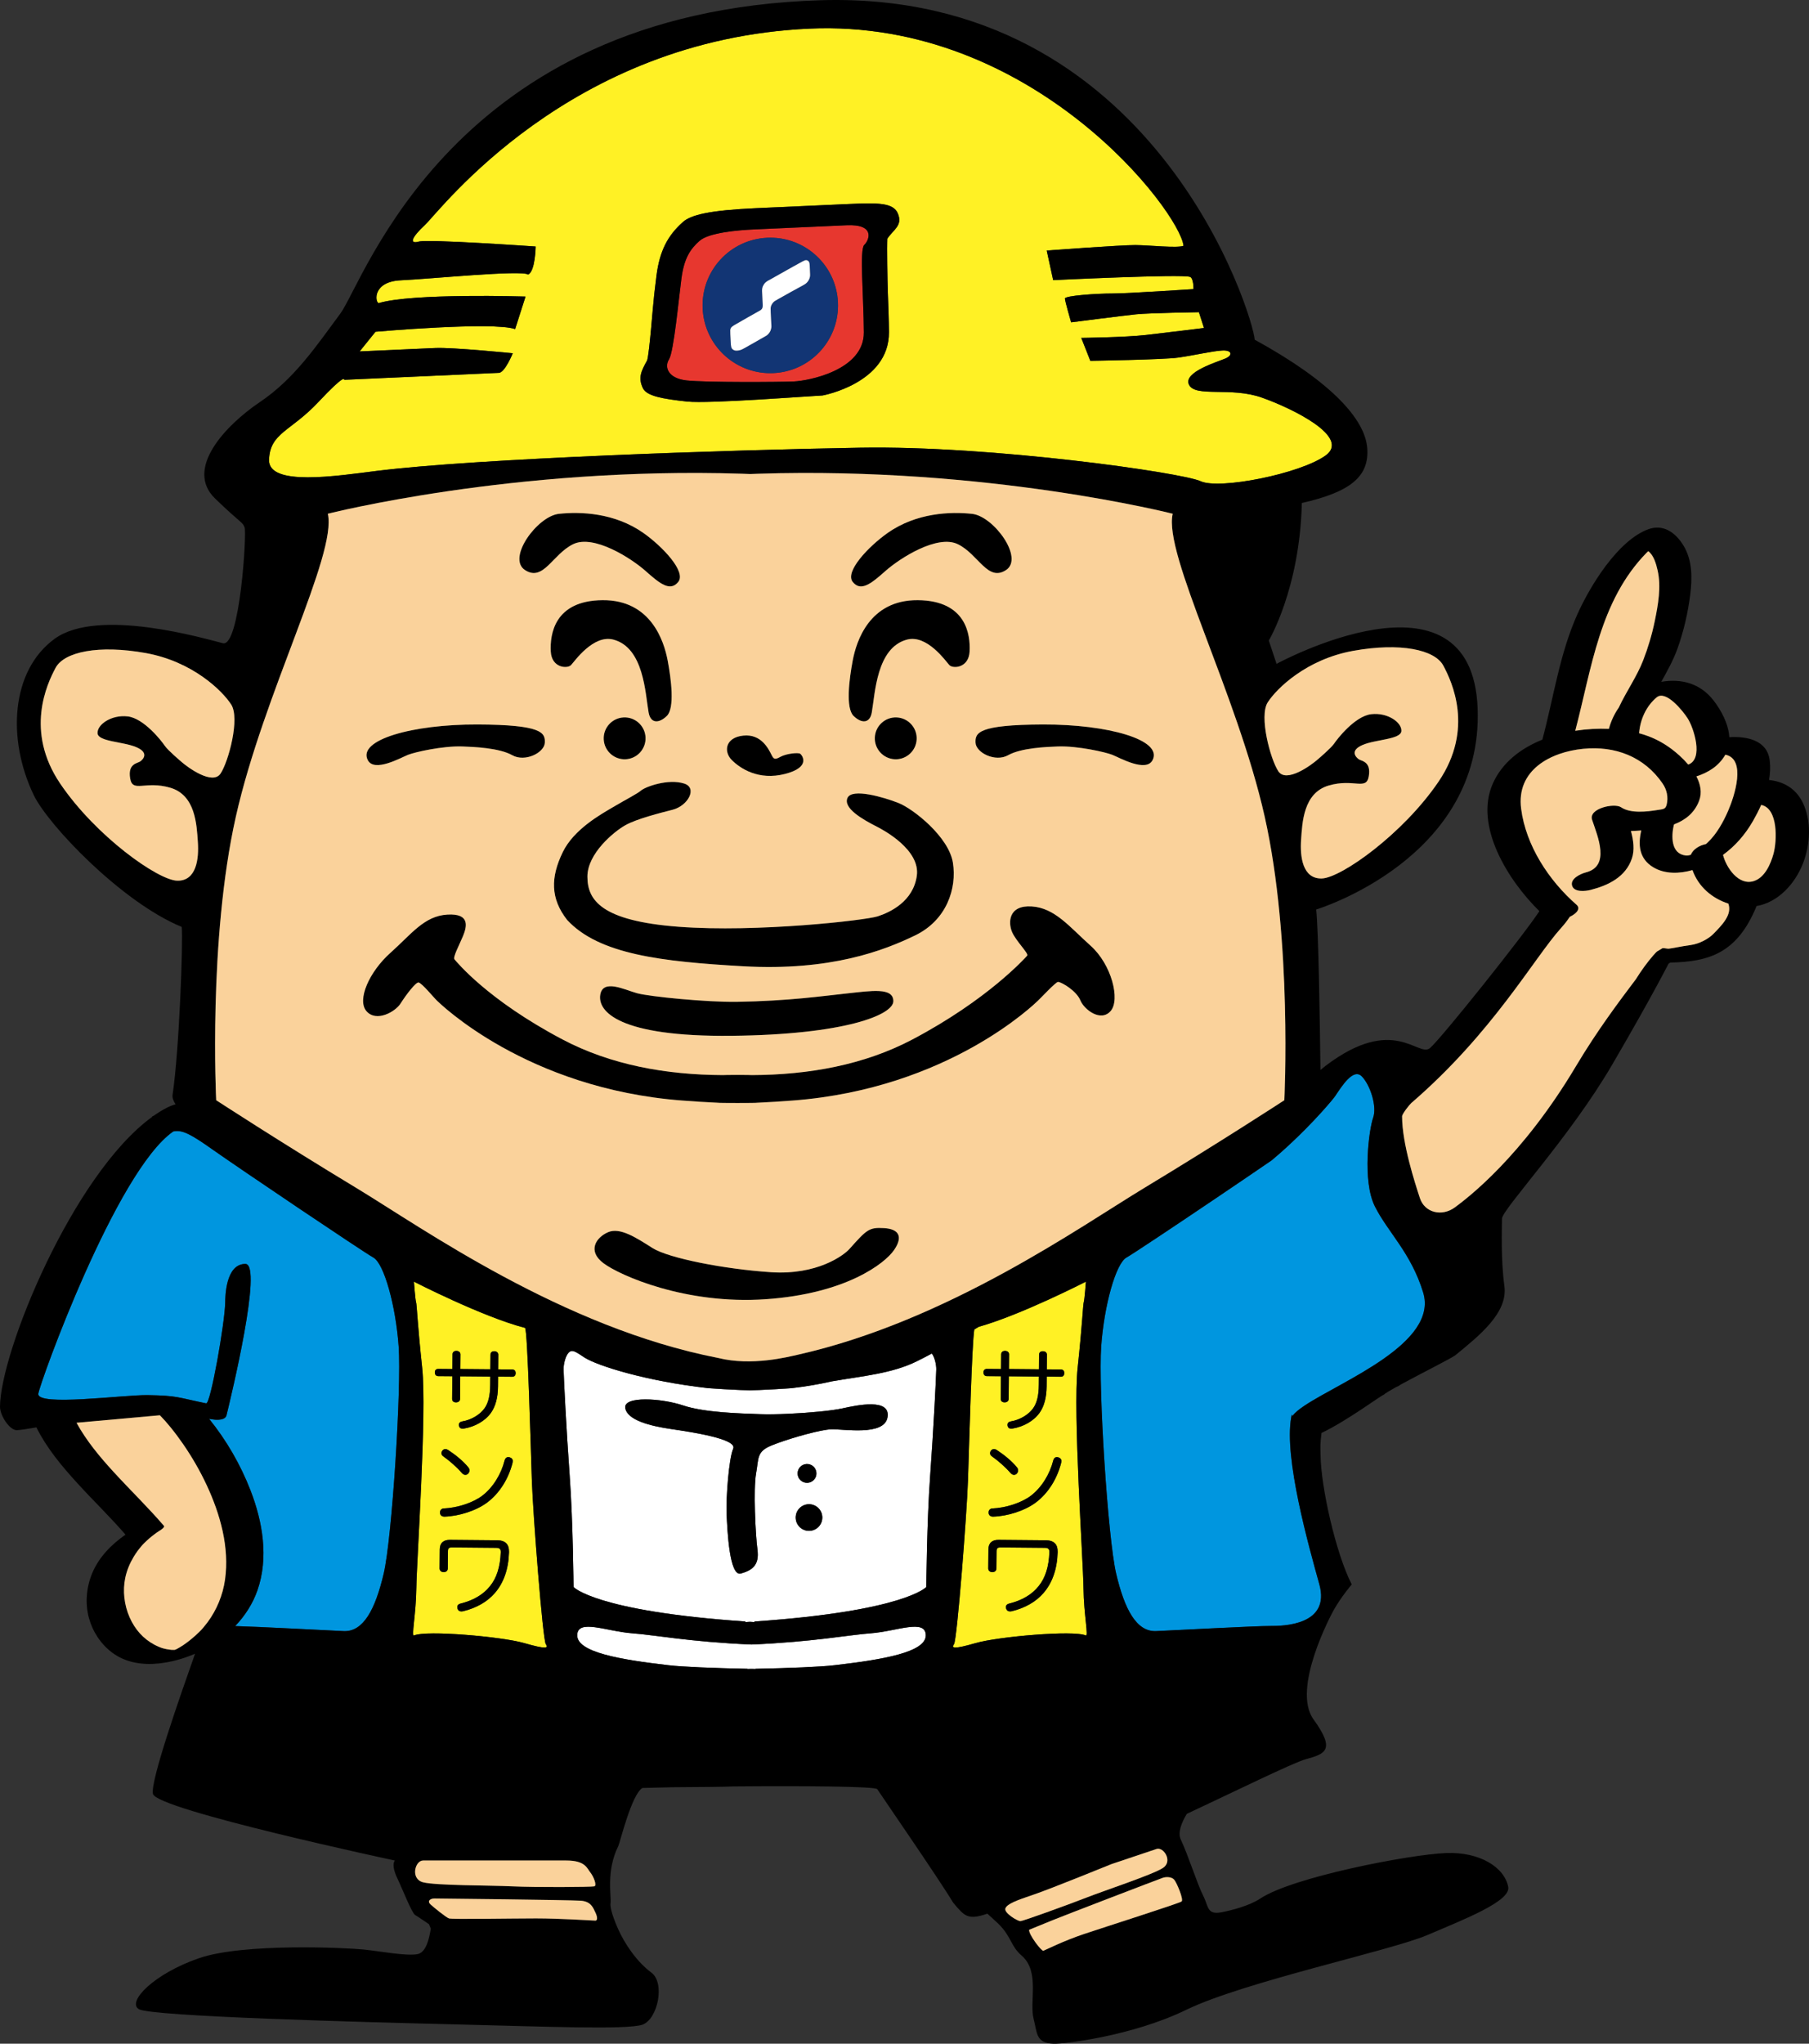 <?xml version="1.0" encoding="utf-8"?>
<!-- Generator: Adobe Illustrator 25.0.1, SVG Export Plug-In . SVG Version: 6.00 Build 0)  -->
<svg version="1.1" id="レイヤー_1" xmlns="http://www.w3.org/2000/svg" xmlns:xlink="http://www.w3.org/1999/xlink" x="0px"
	 y="0px" viewBox="0 0 106.247 120" style="enable-background:new 0 0 106.247 120;" xml:space="preserve">
<rect x="0" y="0" width="106.247" height="120" fill="#333333" stroke="none"/>
<g>
	<g>
		<path style="fill:#FFF125;" d="M63.293,80.307c0.281-2.623,0.312-3.716,0.359-3.851c0.047-0.135,0.125-1.202,0.125-1.202
			s-3.779,1.942-6.289,2.65c-0.088,0.052-0.177,0.105-0.264,0.156c-0.145,0.823-0.307,6.931-0.372,8.848
			c-0.068,2.027-0.643,9.377-0.818,9.624c-0.175,0.247-0.039,0.321,1.276-0.058c1.314-0.379,5.745-0.764,6.451-0.45
			c0.192,0.124-0.107-1.194-0.125-2.791C63.617,91.638,63.012,82.93,63.293,80.307z M62.118,91.153
			c-0.031,0.992-0.318,1.788-0.825,2.377c-0.452,0.525-1.087,0.886-1.876,1.078c-0.032,0.005-0.065,0.01-0.097,0.01
			c-0.119-0.001-0.199-0.066-0.231-0.175c-0.005-0.027-0.01-0.054-0.01-0.081c0.001-0.103,0.066-0.177,0.185-0.203
			c0.762-0.187,1.354-0.538,1.741-1.031c0.393-0.482,0.598-1.144,0.627-1.985c0-0.005,0-0.011,0-0.016
			c0.002-0.178-0.073-0.243-0.278-0.245l-2.557-0.023c-0.205-0.002-0.265,0.041-0.266,0.224l-0.009,1.014
			c-0.001,0.129-0.105,0.215-0.239,0.214c-0.14-0.001-0.242-0.089-0.241-0.218l0.01-1.117c0.003-0.383,0.221-0.564,0.598-0.561
			l2.767,0.025c0.485,0.004,0.705,0.233,0.701,0.664C62.118,91.12,62.118,91.137,62.118,91.153z M62.326,85.889
			c-0.229,0.915-0.75,1.784-1.504,2.344c-0.657,0.485-1.658,0.795-2.494,0.819c-0.005,0-0.005,0-0.011,0
			c-0.14-0.001-0.242-0.083-0.252-0.218c0-0.011,0-0.016,0-0.027c0.001-0.129,0.083-0.231,0.218-0.235
			c0.799-0.031,1.718-0.336,2.262-0.746c0.636-0.485,1.112-1.269,1.313-2.065c0.039-0.145,0.12-0.204,0.218-0.203
			c0.027,0,0.054,0.006,0.081,0.012c0.113,0.033,0.183,0.109,0.182,0.223C62.337,85.824,62.332,85.856,62.326,85.889z M58.15,85.323
			c0-0.054,0.023-0.113,0.061-0.156c0.049-0.059,0.108-0.08,0.173-0.079c0.059,0.001,0.113,0.023,0.162,0.055
			c0.391,0.252,0.879,0.639,1.188,1.025c0.043,0.054,0.064,0.114,0.063,0.173c-0.001,0.065-0.028,0.129-0.077,0.183
			c-0.043,0.048-0.103,0.075-0.168,0.074c-0.065-0.001-0.135-0.034-0.199-0.104c-0.294-0.343-0.733-0.729-1.118-0.997
			C58.176,85.452,58.15,85.387,58.15,85.323z M62.306,80.838l-0.831-0.007l-0.005,0.577c-0.006,0.653-0.145,1.164-0.408,1.539
			c-0.339,0.482-0.941,0.828-1.605,0.935c-0.027,0.005-0.049,0.005-0.07,0.005c-0.119-0.001-0.188-0.061-0.209-0.169
			c-0.005-0.022-0.005-0.038-0.005-0.059c0.001-0.108,0.072-0.177,0.196-0.198c0.529-0.087,1.05-0.401,1.312-0.776
			c0.219-0.311,0.325-0.736,0.331-1.373l0.004-0.485l-1.764-0.016l-0.012,1.327c-0.001,0.135-0.104,0.204-0.239,0.203
			c-0.14-0.001-0.226-0.072-0.225-0.207l0.012-1.327l-0.831-0.007c-0.14-0.001-0.198-0.099-0.197-0.217
			c0.001-0.119,0.061-0.204,0.207-0.203l0.825,0.007l0.008-0.863c0.001-0.13,0.088-0.204,0.228-0.203
			c0.135,0.001,0.237,0.077,0.235,0.207l-0.008,0.858l1.764,0.016l0.007-0.858c0.001-0.13,0.083-0.204,0.223-0.203
			c0.135,0.001,0.237,0.078,0.236,0.207l-0.008,0.858l0.825,0.007c0.146,0.001,0.204,0.094,0.203,0.212
			C62.507,80.743,62.446,80.839,62.306,80.838z"/>
		<path style="fill:#FFF125;" d="M31.236,86.908c-0.069-2.027-0.246-8.746-0.397-8.939c-2.501-0.645-6.528-2.715-6.528-2.715
			s0.078,1.067,0.125,1.202c0.047,0.135,0.078,1.229,0.359,3.851c0.281,2.622-0.323,11.33-0.342,12.927
			c-0.019,1.597-0.317,2.915-0.125,2.791c0.706-0.315,5.137,0.071,6.451,0.45c1.315,0.379,1.451,0.305,1.276,0.058
			C31.88,96.285,31.305,88.936,31.236,86.908z M29.895,91.153c-0.03,0.993-0.318,1.788-0.825,2.377
			c-0.452,0.525-1.087,0.886-1.876,1.078c-0.033,0.005-0.065,0.01-0.097,0.01c-0.119-0.001-0.199-0.066-0.23-0.175
			c-0.005-0.027-0.01-0.054-0.01-0.081c0.001-0.103,0.066-0.177,0.185-0.203c0.762-0.187,1.354-0.538,1.741-1.031
			c0.393-0.482,0.598-1.144,0.627-1.985c0-0.005,0-0.011,0-0.016c0.002-0.178-0.073-0.243-0.279-0.245l-2.557-0.023
			c-0.205-0.002-0.265,0.041-0.266,0.224l-0.009,1.014c-0.001,0.129-0.104,0.215-0.239,0.214c-0.14-0.001-0.242-0.089-0.241-0.218
			l0.01-1.117c0.003-0.383,0.221-0.564,0.598-0.561l2.767,0.025c0.486,0.004,0.705,0.233,0.701,0.664
			C29.895,91.12,29.895,91.137,29.895,91.153z M30.104,85.888c-0.229,0.915-0.75,1.785-1.504,2.344
			c-0.657,0.485-1.658,0.795-2.494,0.819c-0.005,0-0.005,0-0.011,0c-0.14-0.001-0.242-0.083-0.252-0.218c0-0.011,0-0.016,0-0.027
			c0.001-0.129,0.083-0.231,0.218-0.235c0.799-0.031,1.719-0.336,2.262-0.746c0.635-0.485,1.112-1.269,1.313-2.065
			c0.039-0.145,0.12-0.204,0.218-0.203c0.027,0,0.054,0.006,0.081,0.012c0.113,0.033,0.183,0.109,0.181,0.223
			C30.115,85.824,30.109,85.856,30.104,85.888z M25.928,85.323c0-0.054,0.022-0.113,0.061-0.156c0.049-0.059,0.109-0.08,0.173-0.079
			c0.059,0.001,0.113,0.023,0.161,0.055c0.392,0.252,0.879,0.639,1.188,1.025c0.043,0.054,0.064,0.114,0.063,0.173
			c-0.001,0.065-0.028,0.129-0.077,0.183c-0.043,0.048-0.103,0.075-0.168,0.074c-0.065-0.001-0.135-0.034-0.199-0.104
			c-0.294-0.343-0.732-0.729-1.119-0.997C25.953,85.452,25.927,85.387,25.928,85.323z M30.084,80.838l-0.831-0.007l-0.005,0.577
			c-0.006,0.653-0.145,1.164-0.407,1.539c-0.339,0.482-0.941,0.828-1.605,0.935c-0.027,0.005-0.049,0.005-0.07,0.005
			c-0.119-0.001-0.188-0.061-0.209-0.169c-0.005-0.022-0.005-0.038-0.005-0.059c0.001-0.108,0.071-0.177,0.196-0.198
			c0.53-0.087,1.05-0.401,1.313-0.776c0.219-0.311,0.325-0.736,0.33-1.373l0.004-0.485l-1.764-0.016l-0.012,1.327
			c-0.001,0.135-0.104,0.204-0.239,0.203c-0.14-0.001-0.226-0.072-0.225-0.207l0.012-1.327L25.736,80.8
			c-0.14-0.001-0.199-0.099-0.198-0.218c0.001-0.119,0.061-0.204,0.207-0.203l0.825,0.007l0.008-0.863
			c0.001-0.13,0.088-0.204,0.228-0.203c0.135,0.001,0.237,0.077,0.235,0.207l-0.007,0.858l1.764,0.016l0.008-0.858
			c0.001-0.13,0.083-0.204,0.223-0.203c0.135,0.001,0.236,0.078,0.235,0.207l-0.008,0.858l0.825,0.007
			c0.146,0.001,0.204,0.094,0.203,0.212C30.284,80.743,30.224,80.839,30.084,80.838z"/>
		<path style="fill:#FFF125;" d="M74.107,23.344c-1.827-0.645-3.895,0.004-4.271-0.75c-0.376-0.754,1.736-1.362,2.156-1.552
			c0.42-0.19,0.364-0.487-0.192-0.462c-0.556,0.025-1.699,0.291-2.592,0.416c-0.893,0.126-5.171,0.19-5.171,0.19l-0.531-1.346
			c0,0,2.567-0.03,3.802-0.171c1.235-0.141,3.406-0.41,3.406-0.41l-0.299-0.928c0,0-2.909,0.045-3.675,0.123
			c-0.767,0.077-3.831,0.472-3.831,0.472s-0.355-1.225-0.363-1.396c-0.008-0.171,1.913-0.3,2.769-0.296
			c0.856,0.004,4.782-0.258,4.782-0.258s0.011-0.64-0.203-0.718c-0.484-0.177-8.039,0.19-8.039,0.19l-0.378-1.738
			c0,0,4.394-0.326,5.208-0.32c0.814,0.006,2.449,0.19,2.827,0.044C69.293,12.432,60.693,1.09,47.536,1.682
			C33.397,2.318,25.845,12.374,24.983,13.183c-0.863,0.809-0.932,1.155-0.383,1.002c0.549-0.153,6.861,0.29,6.861,0.29
			s-0.02,1.456-0.442,1.647c-0.358-0.284-5.806,0.261-7.472,0.336c-1.666,0.075-1.527,1.267-1.31,1.343
			c1.942-0.601,8.629-0.388,8.629-0.388l-0.611,1.911c-1.273-0.456-8.2,0.155-8.2,0.155l-0.932,1.155c0,0,3.417-0.154,4.442-0.2
			c1.026-0.046,4.551,0.309,4.551,0.309s-0.462,1.134-0.811,1.149c-0.349,0.016-9.091,0.409-9.091,0.409s0.122-0.44-1.512,1.302
			c-1.634,1.743-2.843,1.804-2.9,3.391c-0.057,1.586,3.986,0.949,6.322,0.657c5.873-0.735,20.704-1.231,28.403-1.363
			c7.699-0.132,18.899,1.461,19.992,1.969c1.093,0.507,5.845-0.434,7.337-1.512C79.348,25.667,75.934,23.99,74.107,23.344z
			 M52.148,17.231c0.027,0.713,0.058,1.521,0.063,2.276c0.019,2.998-3.896,3.714-3.896,3.714c-0.792,0.036-6.69,0.494-7.955,0.358
			c-1.453-0.157-2.379-0.325-2.599-0.782c-0.303-0.629-0.091-1.023,0.248-1.638c0.142-0.494,0.316-3.013,0.417-3.889
			c0.05-0.433,0.095-0.82,0.132-1.104c0.187-1.413,0.637-2.32,1.553-3.131c0.473-0.418,1.55-0.687,4.303-0.811l5.425-0.244
			c1.725-0.078,2.624-0.083,2.893,0.555c0.302,0.715-0.267,0.947-0.618,1.483C52.09,14.471,52.119,16.486,52.148,17.231z"/>
	</g>
	<path style="fill:#E7372F;" d="M40.333,22.338c1.118,0.121,5.44,0.098,6.295,0.059c0.854-0.038,4.122-0.656,4.108-2.881
		c-0.015-2.225-0.262-4.868,0.026-5.138c0.287-0.27,0.672-1.229-1.036-1.152C48.016,13.303,44.3,13.47,44.3,13.47
		c-0.94,0.042-2.663,0.185-3.21,0.669c-0.547,0.484-0.909,1.014-1.069,2.22c-0.16,1.206-0.449,4.301-0.728,4.741
		C39.013,21.541,39.215,22.217,40.333,22.338z M45.063,13.961c0.069-0.003,0.137-0.004,0.205-0.004
		c1.968,0.011,3.624,1.465,3.908,3.393c0.02,0.133,0.033,0.268,0.039,0.405c0.003,0.069,0.004,0.137,0.004,0.205
		c-0.012,2.104-1.672,3.851-3.798,3.947c-0.274,0.012-0.543-0.003-0.804-0.045c-1.827-0.289-3.26-1.829-3.347-3.749
		C41.17,15.918,42.868,14.06,45.063,13.961z"/>
	<path style="fill:#123574;" d="M44.616,21.862c0.261,0.041,0.53,0.057,0.804,0.045c2.126-0.096,3.786-1.843,3.798-3.947
		c0-0.068-0.001-0.136-0.004-0.205c-0.006-0.137-0.019-0.272-0.039-0.405c-0.284-1.928-1.94-3.382-3.908-3.393
		c-0.068,0-0.136,0.001-0.205,0.004c-2.194,0.099-3.893,1.958-3.794,4.151C41.355,20.032,42.789,21.573,44.616,21.862z
		 M43.004,19.176c0.068-0.054,0.144-0.095,0.218-0.138c0.465-0.273,0.939-0.531,1.406-0.799c0.043-0.025,0.084-0.054,0.116-0.094
		c0.021-0.028,0.035-0.059,0.042-0.092c0.01-0.047,0.014-0.095,0.012-0.143c-0.006-0.129-0.012-0.258-0.018-0.387
		c-0.004-0.081-0.007-0.162-0.011-0.243c-0.003-0.06-0.007-0.12-0.009-0.18c-0.003-0.096,0.006-0.19,0.043-0.282
		c0.028-0.071,0.07-0.132,0.117-0.191c0.026-0.034,0.065-0.058,0.1-0.086c0.073-0.06,0.161-0.096,0.243-0.142
		c0.106-0.061,0.214-0.122,0.321-0.182c0.324-0.182,0.647-0.365,0.972-0.546c0.164-0.091,0.33-0.181,0.493-0.272
		c0.064-0.036,0.126-0.073,0.196-0.097c0.006-0.002,0.011-0.007,0.017-0.011c0.003-0.002,0.006-0.006,0.009-0.007
		c0.053-0.008,0.108-0.016,0.156,0.01c0.043,0.024,0.081,0.057,0.1,0.107c0.025,0.068,0.027,0.139,0.032,0.21
		c0.003,0.047,0.004,0.094,0.006,0.141c0.005,0.12,0.01,0.24,0.016,0.36c0.005,0.111-0.02,0.214-0.069,0.313
		c-0.03,0.062-0.069,0.116-0.117,0.166c-0.07,0.073-0.155,0.122-0.242,0.17c-0.486,0.264-0.973,0.53-1.454,0.805
		c-0.059,0.034-0.118,0.067-0.176,0.103c-0.079,0.048-0.138,0.117-0.184,0.194c-0.048,0.08-0.077,0.167-0.076,0.262
		c0,0.08,0.002,0.16,0.006,0.24c0.006,0.142,0.014,0.284,0.021,0.426c0.006,0.113,0.011,0.226,0.018,0.339
		c0.005,0.089-0.012,0.175-0.042,0.259c-0.044,0.122-0.121,0.22-0.222,0.3c-0.014,0.01-0.028,0.019-0.043,0.028
		c-0.115,0.066-0.229,0.131-0.344,0.197c-0.083,0.048-0.166,0.096-0.25,0.143c-0.13,0.074-0.26,0.147-0.389,0.22
		c-0.083,0.047-0.165,0.095-0.248,0.141c-0.059,0.033-0.117,0.066-0.178,0.095c-0.111,0.053-0.229,0.078-0.352,0.076
		c-0.071-0.001-0.137-0.022-0.193-0.065c-0.052-0.04-0.087-0.094-0.098-0.16c-0.008-0.051-0.02-0.102-0.023-0.154
		c-0.011-0.195-0.019-0.39-0.027-0.585c-0.003-0.075-0.005-0.15-0.004-0.225C42.893,19.307,42.933,19.233,43.004,19.176z"/>
	<g>
		<path style="fill:#FFFFFF;" d="M54.73,79.474c-0.327,0.175-0.627,0.331-0.891,0.46c-1.466,0.718-3.154,0.857-4.979,1.173
			c-0.742,0.168-1.54,0.308-2.381,0.402c-0.592,0.043-1.215,0.078-1.876,0.107c-0.187,0.008-0.373,0.013-0.558,0.015
			c-0.185-0.002-0.371-0.007-0.558-0.015c-0.661-0.029-1.284-0.065-1.876-0.107c-3.662-0.409-6.541-1.322-7.281-1.799
			c-0.412-0.266-0.668-0.473-0.863-0.345c-0.247,0.162-0.375,0.736-0.367,1.049c0.015,0.56,0.161,3.522,0.359,6.239
			c0.197,2.717,0.226,6.53,0.226,6.53s1.27,1.422,10.093,2.025c0.001,0.012,0.001,0.023,0.002,0.035
			c0.09-0.006,0.177-0.011,0.265-0.017c0.088,0.006,0.176,0.012,0.265,0.017c0.001-0.012,0.001-0.023,0.002-0.035
			c8.823-0.603,10.093-2.025,10.093-2.025s0.028-3.814,0.226-6.53c0.197-2.717,0.344-5.679,0.359-6.239
			C54.996,80.152,54.905,79.706,54.73,79.474z M47.55,89.886c-0.431,0.019-0.797-0.315-0.817-0.746
			c-0.02-0.432,0.315-0.797,0.746-0.817c0.431-0.02,0.797,0.315,0.817,0.746C48.315,89.501,47.981,89.867,47.55,89.886z
			 M46.845,86.539c-0.014-0.305,0.222-0.564,0.528-0.578c0.305-0.014,0.564,0.223,0.578,0.528c0.014,0.305-0.222,0.564-0.528,0.577
			C47.117,87.08,46.859,86.844,46.845,86.539z M52.127,83.217c-0.189,1.127-2.606,0.676-3.324,0.709
			c-0.629,0.028-2.191,0.467-3.148,0.816c-0.135,0.049-0.258,0.097-0.364,0.141c-0.863,0.358-0.725,0.752-0.885,1.638
			c-0.16,0.886-0.04,3.557,0.081,4.47c0.121,0.913-0.305,1.212-0.975,1.402c-0.671,0.19-0.792-2.521-0.836-3.478
			c-0.043-0.957,0.132-3.282,0.386-3.852c0.254-0.571-2.401-0.97-3.647-1.154c-1.247-0.183-2.58-0.523-2.692-1.237
			c-0.112-0.714,2.131-0.575,3.388-0.152c1.257,0.423,3.338,0.473,4.537,0.515c0.461,0.016,1.046,0.007,1.656-0.021
			c1.228-0.055,2.555-0.182,3.163-0.316C50.377,82.497,52.316,82.09,52.127,83.217z"/>
		<path style="fill:#FFFFFF;" d="M51.112,95.905c-1.229,0.087-3.392,0.507-6.975,0.656c-3.583-0.149-5.746-0.569-6.975-0.656
			c-1.533-0.109-3.256-0.882-3.261,0.117c-0.005,0.998,2.532,1.427,5.354,1.754c0.864,0.1,2.587,0.168,4.643,0.21
			c0,0.003,0,0.006,0,0.009c0.08-0.001,0.159-0.003,0.238-0.004c0.079,0.002,0.158,0.003,0.238,0.004c0-0.003,0-0.006,0-0.009
			c2.056-0.042,3.779-0.11,4.643-0.21c2.822-0.327,5.359-0.755,5.354-1.754C54.368,95.023,52.646,95.795,51.112,95.905z"/>
		<path style="fill:#FFFFFF;" d="M42.924,20.209c0.003,0.052,0.015,0.103,0.023,0.154c0.011,0.067,0.046,0.12,0.098,0.16
			c0.056,0.043,0.122,0.064,0.193,0.065c0.123,0.002,0.241-0.023,0.352-0.076c0.061-0.029,0.119-0.062,0.178-0.095
			c0.083-0.046,0.165-0.094,0.248-0.141c0.13-0.074,0.26-0.147,0.389-0.22c0.084-0.047,0.167-0.096,0.25-0.143
			c0.115-0.066,0.229-0.131,0.344-0.197c0.015-0.008,0.03-0.017,0.043-0.028c0.101-0.08,0.177-0.178,0.222-0.3
			c0.03-0.084,0.047-0.17,0.042-0.259c-0.006-0.113-0.012-0.226-0.018-0.339c-0.007-0.142-0.015-0.284-0.021-0.426
			c-0.003-0.08-0.005-0.16-0.006-0.24c-0.001-0.095,0.028-0.183,0.076-0.262c0.046-0.078,0.106-0.146,0.184-0.194
			c0.058-0.036,0.117-0.069,0.176-0.103c0.481-0.275,0.967-0.54,1.454-0.805c0.087-0.047,0.172-0.096,0.242-0.17
			c0.048-0.05,0.086-0.104,0.117-0.166c0.049-0.099,0.075-0.202,0.069-0.313c-0.006-0.12-0.011-0.24-0.016-0.36
			c-0.002-0.047-0.003-0.094-0.006-0.141c-0.005-0.071-0.006-0.142-0.032-0.21c-0.019-0.051-0.057-0.084-0.1-0.107
			c-0.048-0.026-0.103-0.019-0.156-0.01c-0.003,0-0.006,0.005-0.009,0.007c-0.006,0.004-0.011,0.009-0.017,0.011
			c-0.07,0.024-0.133,0.061-0.196,0.097c-0.164,0.092-0.329,0.181-0.493,0.272c-0.325,0.181-0.648,0.364-0.972,0.546
			c-0.107,0.06-0.214,0.121-0.321,0.182c-0.081,0.047-0.169,0.083-0.243,0.142c-0.034,0.028-0.073,0.052-0.1,0.086
			c-0.046,0.059-0.088,0.12-0.117,0.191c-0.037,0.092-0.046,0.186-0.043,0.282c0.002,0.06,0.006,0.12,0.009,0.18
			c0.004,0.081,0.007,0.162,0.011,0.243c0.006,0.129,0.012,0.258,0.018,0.387c0.002,0.048-0.002,0.096-0.012,0.143
			c-0.007,0.034-0.02,0.064-0.042,0.092c-0.032,0.041-0.072,0.07-0.116,0.094c-0.468,0.268-0.942,0.526-1.406,0.799
			c-0.074,0.043-0.15,0.085-0.218,0.138c-0.071,0.057-0.111,0.131-0.112,0.223c-0.001,0.075,0.001,0.15,0.004,0.225
			C42.904,19.819,42.913,20.014,42.924,20.209z"/>
	</g>
	<g>
		<path style="fill:#0096DF;" d="M75.871,83.056c0.014,0.028,0.027,0.057,0.041,0.085c0.128-0.185,0.378-0.388,0.71-0.609
			c2.165-1.442,7.879-3.662,6.961-6.647c-0.717-2.329-2.068-3.525-2.831-5.041c-0.763-1.517-0.339-4.564-0.105-5.212
			c0.234-0.648-0.158-1.904-0.661-2.424c-0.503-0.52-1.181,0.574-1.578,1.164c-0.108,0.162-1.202,1.481-2.755,2.912
			c-0.305,0.281-0.628,0.566-0.964,0.848c-0.838,0.575-2.021,1.379-3.244,2.204l0,0c-2.393,1.615-4.93,3.307-5.288,3.506
			c-0.623,0.348-1.311,2.815-1.483,5.22c-0.171,2.405,0.386,11.248,0.88,13.343c0.494,2.095,1.193,3.422,2.349,3.37
			c1.156-0.052,5.938-0.307,6.698-0.301c0.759,0.006,3.553-0.04,2.886-2.447c-0.626-2.256-2.085-7.423-1.652-9.8
			C75.837,83.216,75.849,83.155,75.871,83.056z"/>
		<path style="fill:#0096DF;" d="M21.931,73.84c-0.623-0.347-7.88-5.239-9.436-6.337c-1.266-0.893-1.79-1.19-2.322-1.067
			C6.816,68.767,2.337,81.2,2.252,81.832c-0.103,0.765,5.008,0.06,6.428,0.083c1.763,0.028,1.73,0.136,3.431,0.484
			c0.254,0.052,1.096-4.722,1.117-5.925c0.005-0.271,0.005-2.267,1.186-2.261c1.043,0.006-0.855,7.848-1.111,8.892
			c-0.07,0.283-0.543,0.272-0.753,0.243c-0.096-0.013-0.183-0.026-0.267-0.039c1.019,1.26,1.847,2.694,2.43,4.199
			c0.716,1.849,1.075,3.948,0.409,5.866c-0.276,0.793-0.734,1.499-1.309,2.102c1.322,0.036,5.328,0.249,6.373,0.296
			c1.156,0.052,1.855-1.275,2.349-3.37c0.494-2.095,1.051-10.938,0.88-13.343C23.242,76.655,22.554,74.188,21.931,73.84z"/>
	</g>
	<g>
		<path d="M57.958,80.799l0.831,0.007l-0.012,1.327c-0.001,0.135,0.085,0.206,0.225,0.207c0.135,0.001,0.238-0.068,0.239-0.203
			l0.012-1.327l1.764,0.016l-0.004,0.485c-0.006,0.637-0.112,1.062-0.331,1.373c-0.262,0.375-0.783,0.689-1.312,0.776
			c-0.124,0.021-0.195,0.09-0.196,0.198c0,0.022,0,0.038,0.005,0.059c0.021,0.108,0.09,0.168,0.209,0.169
			c0.022,0,0.043,0,0.07-0.005c0.664-0.107,1.266-0.453,1.605-0.935c0.262-0.375,0.402-0.886,0.408-1.539l0.005-0.577l0.831,0.007
			c0.14,0.001,0.201-0.095,0.202-0.214c0.001-0.119-0.058-0.211-0.203-0.212l-0.825-0.007l0.008-0.858
			c0.001-0.13-0.101-0.206-0.236-0.207c-0.14-0.001-0.222,0.074-0.223,0.203l-0.007,0.858l-1.764-0.016l0.008-0.858
			c0.001-0.13-0.101-0.206-0.235-0.207c-0.14-0.001-0.227,0.073-0.228,0.203l-0.008,0.863l-0.825-0.007
			c-0.146-0.001-0.206,0.084-0.207,0.203C57.76,80.701,57.818,80.798,57.958,80.799z"/>
		<path d="M59.353,86.493c0.064,0.071,0.134,0.104,0.199,0.104c0.065,0.001,0.124-0.026,0.168-0.074
			c0.049-0.053,0.077-0.118,0.077-0.183c0.001-0.06-0.02-0.119-0.063-0.173c-0.309-0.386-0.797-0.773-1.188-1.025
			c-0.048-0.033-0.102-0.055-0.162-0.055c-0.065-0.001-0.124,0.02-0.173,0.079c-0.038,0.043-0.06,0.102-0.061,0.156
			c-0.001,0.065,0.026,0.13,0.085,0.173C58.621,85.764,59.06,86.151,59.353,86.493z"/>
		<path d="M62.156,85.569c-0.027-0.006-0.054-0.011-0.081-0.012c-0.097-0.001-0.179,0.058-0.218,0.203
			c-0.201,0.797-0.678,1.58-1.313,2.065c-0.543,0.411-1.463,0.715-2.262,0.746c-0.135,0.004-0.217,0.106-0.218,0.235
			c0,0.011,0,0.016,0,0.027c0.01,0.135,0.111,0.217,0.252,0.218c0.005,0,0.005,0,0.011,0c0.836-0.025,1.837-0.334,2.494-0.819
			c0.755-0.56,1.275-1.429,1.504-2.344c0.006-0.032,0.011-0.065,0.012-0.097C62.339,85.678,62.269,85.602,62.156,85.569z"/>
		<path d="M61.417,90.44l-2.767-0.025c-0.377-0.003-0.595,0.178-0.598,0.561l-0.01,1.117c-0.001,0.129,0.101,0.217,0.241,0.218
			c0.135,0.001,0.238-0.084,0.239-0.214l0.009-1.014c0.002-0.183,0.061-0.226,0.266-0.224l2.557,0.023
			c0.205,0.002,0.28,0.067,0.278,0.245c0,0.005,0,0.011,0,0.016c-0.029,0.841-0.234,1.503-0.627,1.985
			c-0.387,0.493-0.979,0.844-1.741,1.031c-0.119,0.026-0.184,0.101-0.185,0.203c0,0.027,0.005,0.054,0.01,0.081
			c0.031,0.108,0.112,0.174,0.231,0.175c0.032,0,0.065-0.005,0.097-0.01c0.789-0.193,1.424-0.554,1.876-1.078
			c0.507-0.589,0.795-1.385,0.825-2.377c0-0.016,0-0.032,0-0.048C62.122,90.673,61.903,90.444,61.417,90.44z"/>
		<path d="M30.082,80.412l-0.825-0.007l0.008-0.858c0.001-0.13-0.101-0.206-0.235-0.207c-0.14-0.001-0.222,0.074-0.223,0.203
			l-0.008,0.858l-1.764-0.016l0.007-0.858c0.001-0.13-0.101-0.206-0.235-0.207c-0.14-0.001-0.227,0.073-0.228,0.203l-0.008,0.863
			l-0.825-0.007c-0.146-0.001-0.206,0.084-0.207,0.203c-0.001,0.119,0.057,0.216,0.198,0.218l0.831,0.007l-0.012,1.327
			c-0.001,0.135,0.084,0.206,0.225,0.207c0.135,0.001,0.238-0.068,0.239-0.203l0.012-1.327l1.764,0.016l-0.004,0.485
			c-0.005,0.637-0.112,1.062-0.33,1.373c-0.262,0.375-0.783,0.689-1.313,0.776c-0.124,0.021-0.195,0.09-0.196,0.198
			c0,0.022,0,0.038,0.005,0.059c0.021,0.108,0.09,0.168,0.209,0.169c0.021,0,0.043,0,0.07-0.005
			c0.664-0.107,1.266-0.453,1.605-0.935c0.262-0.375,0.402-0.886,0.407-1.539l0.005-0.577l0.831,0.007
			c0.14,0.001,0.201-0.095,0.202-0.214C30.286,80.505,30.228,80.413,30.082,80.412z"/>
		<path d="M27.131,86.493c0.064,0.071,0.134,0.104,0.199,0.104c0.065,0,0.124-0.026,0.168-0.074
			c0.049-0.053,0.077-0.118,0.077-0.183c0.001-0.06-0.02-0.119-0.063-0.173c-0.31-0.386-0.797-0.773-1.188-1.025
			c-0.048-0.033-0.102-0.055-0.161-0.055c-0.065-0.001-0.124,0.02-0.173,0.079c-0.038,0.043-0.06,0.102-0.061,0.156
			c-0.001,0.065,0.026,0.13,0.085,0.174C26.398,85.764,26.837,86.151,27.131,86.493z"/>
		<path d="M29.934,85.569c-0.027-0.006-0.054-0.011-0.081-0.012c-0.097-0.001-0.179,0.058-0.218,0.203
			c-0.201,0.797-0.678,1.58-1.313,2.065c-0.543,0.411-1.463,0.715-2.262,0.746c-0.135,0.004-0.217,0.106-0.218,0.235
			c0,0.011,0,0.016,0,0.027c0.01,0.135,0.111,0.217,0.252,0.218c0.005,0,0.005,0,0.011,0c0.836-0.025,1.837-0.334,2.494-0.819
			c0.755-0.56,1.275-1.429,1.504-2.344c0.006-0.032,0.011-0.065,0.011-0.097C30.116,85.678,30.047,85.602,29.934,85.569z"/>
		<path d="M29.194,90.44l-2.767-0.025c-0.378-0.003-0.595,0.178-0.598,0.561l-0.01,1.117c-0.001,0.129,0.101,0.217,0.241,0.218
			c0.135,0.001,0.238-0.084,0.239-0.214l0.009-1.014c0.002-0.183,0.061-0.226,0.266-0.224l2.557,0.023
			c0.205,0.002,0.28,0.067,0.279,0.245c0,0.005,0,0.011,0,0.016c-0.029,0.842-0.234,1.503-0.627,1.985
			c-0.387,0.493-0.978,0.844-1.741,1.031c-0.119,0.026-0.184,0.101-0.185,0.203c0,0.027,0.005,0.054,0.01,0.081
			c0.032,0.108,0.112,0.174,0.23,0.175c0.032,0,0.065-0.005,0.097-0.01c0.789-0.193,1.424-0.554,1.876-1.078
			c0.507-0.589,0.795-1.385,0.825-2.377c0-0.016,0-0.032,0-0.048C29.899,90.673,29.68,90.444,29.194,90.44z"/>
		<path d="M49.467,82.697c-0.608,0.134-1.935,0.261-3.163,0.316c-0.609,0.027-1.195,0.037-1.656,0.021
			c-1.199-0.042-3.28-0.092-4.537-0.515c-1.257-0.423-3.5-0.562-3.388,0.152c0.112,0.714,1.445,1.054,2.692,1.237
			c1.247,0.184,3.901,0.584,3.647,1.154c-0.254,0.571-0.429,2.896-0.386,3.852c0.043,0.957,0.165,3.667,0.836,3.478
			c0.67-0.19,1.096-0.489,0.975-1.402c-0.121-0.914-0.241-3.584-0.081-4.47c0.16-0.886,0.022-1.279,0.885-1.638
			c0.107-0.044,0.23-0.092,0.364-0.141c0.957-0.349,2.519-0.788,3.148-0.816c0.717-0.032,3.135,0.418,3.324-0.709
			C52.316,82.09,50.377,82.497,49.467,82.697z"/>
		<path d="M47.423,87.066c0.305-0.014,0.541-0.272,0.528-0.577c-0.014-0.305-0.272-0.541-0.578-0.528
			c-0.305,0.014-0.541,0.272-0.528,0.578C46.859,86.844,47.117,87.08,47.423,87.066z"/>
		<path d="M47.479,88.324c-0.432,0.019-0.766,0.385-0.746,0.817c0.02,0.432,0.385,0.766,0.817,0.746
			c0.432-0.02,0.766-0.385,0.746-0.817C48.276,88.638,47.911,88.304,47.479,88.324z"/>
		<path d="M40.36,23.578c1.265,0.137,7.163-0.322,7.955-0.358c0,0,3.915-0.716,3.896-3.714c-0.005-0.754-0.036-1.563-0.063-2.276
			c-0.029-0.744-0.058-2.76-0.033-3.213c0.351-0.536,0.92-0.768,0.618-1.483c-0.269-0.638-1.168-0.632-2.893-0.555l-5.425,0.244
			c-2.753,0.124-3.83,0.393-4.303,0.811c-0.916,0.811-1.366,1.718-1.553,3.131c-0.038,0.284-0.083,0.671-0.132,1.104
			c-0.101,0.876-0.276,3.395-0.417,3.889c-0.339,0.615-0.551,1.008-0.248,1.638C37.981,23.253,38.907,23.421,40.36,23.578z
			 M39.293,21.101c0.28-0.44,0.569-3.535,0.728-4.741c0.16-1.206,0.521-1.736,1.069-2.22c0.548-0.484,2.27-0.627,3.21-0.669
			c0,0,3.716-0.167,5.425-0.244c1.709-0.077,1.324,0.882,1.036,1.152c-0.288,0.27-0.04,2.912-0.026,5.138
			c0.015,2.225-3.254,2.843-4.108,2.881c-0.854,0.038-5.176,0.062-6.295-0.059C39.215,22.217,39.013,21.541,39.293,21.101z"/>
		<path d="M51.918,72.109c-0.882-0.053-1.014,0.092-2.027,1.225c-0.339,0.379-1.897,1.543-4.613,1.365
			c-2.716-0.179-6.007-0.818-6.96-1.423c-0.953-0.605-1.907-1.233-2.61-0.924c-0.704,0.31-1.224,1.097-0.266,1.817
			c0.958,0.721,4.831,2.444,9.537,2.116c4.706-0.327,6.987-2.096,7.53-2.884C53.051,72.613,52.8,72.162,51.918,72.109z"/>
		<path d="M39.164,42.038c0.473-0.459,0.257-2.152,0.048-3.263c-0.21-1.111-0.974-3.558-3.822-3.535
			c-2.848,0.023-3.092,2.028-3.042,3.011c0.05,0.984,0.986,1.026,1.193,0.799c0.208-0.227,1.306-1.804,2.482-1.495
			c1.797,0.471,1.874,3.17,2.071,4.28C38.209,42.481,38.691,42.497,39.164,42.038z"/>
		<path d="M35.458,43.408c0.031,0.678,0.605,1.204,1.283,1.173c0.678-0.03,1.203-0.605,1.173-1.283
			c-0.031-0.678-0.605-1.203-1.283-1.173C35.953,42.156,35.427,42.73,35.458,43.408z"/>
		<path d="M51.201,41.835c0.197-1.11,0.274-3.809,2.071-4.28c1.176-0.308,2.275,1.269,2.482,1.495
			c0.208,0.226,1.143,0.184,1.193-0.799c0.05-0.983-0.194-2.989-3.042-3.011c-2.848-0.023-3.612,2.423-3.822,3.535
			c-0.21,1.111-0.425,2.804,0.048,3.263C50.605,42.497,51.086,42.481,51.201,41.835z"/>
		<path d="M52.665,42.125c-0.678-0.03-1.253,0.495-1.283,1.173c-0.031,0.678,0.495,1.253,1.173,1.283
			c0.678,0.031,1.253-0.495,1.283-1.173C53.868,42.73,53.343,42.156,52.665,42.125z"/>
		<path d="M23.959,44.323c0.416-0.166,2.05-0.533,3.196-0.493c0.698,0.024,2.173,0.086,2.928,0.512
			c0.755,0.425,1.887-0.143,1.916-0.731c0.029-0.588-0.158-1.058-3.964-1.071c-3.807-0.013-7.049,0.899-6.433,2.091
			C21.984,45.372,23.544,44.489,23.959,44.323z"/>
		<path d="M57.297,43.611c0.029,0.588,1.162,1.156,1.916,0.731c0.755-0.426,2.23-0.488,2.928-0.512
			c1.146-0.04,2.78,0.327,3.196,0.493c0.415,0.166,1.975,1.048,2.358,0.309c0.616-1.192-2.627-2.104-6.433-2.091
			C57.455,42.553,57.268,43.023,57.297,43.611z"/>
		<path d="M46.102,45.445c1.545-0.395,1.014-1.096,0.902-1.184c-0.113-0.089-0.825-0.013-1.164,0.176
			c-0.339,0.189-0.397,0.139-0.526-0.114c-0.178-0.349-0.598-1.24-1.657-1.13c-1.059,0.109-1.173,0.939-0.673,1.438
			C43.483,45.128,44.556,45.84,46.102,45.445z"/>
		<path d="M37.657,46.412c-0.251,0.212-0.846,0.502-1.691,1.004c-0.69,0.409-2.265,1.28-2.916,2.624
			c-0.714,1.475-0.731,2.715,0.26,3.98c1.865,2.016,5.527,2.445,10.339,2.717c5.136,0.29,8.265-0.922,10.106-1.815
			c1.841-0.893,2.452-2.744,2.21-4.267c-0.242-1.523-2.337-3.165-3.192-3.503c-0.855-0.338-2.736-0.89-2.999-0.299
			c-0.263,0.591,0.848,1.244,1.726,1.688c0.408,0.206,2.551,1.361,2.347,2.876s-1.57,2.154-2.302,2.39
			c-0.732,0.235-7.087,0.956-11.675,0.612c-4.588-0.344-5.367-1.582-5.371-2.942c-0.003-1.36,1.56-2.646,2.231-3.023
			c0.673-0.378,2.085-0.731,2.772-0.906c0.907-0.232,1.476-1.283,0.683-1.536C39.234,45.708,37.908,46.2,37.657,46.412z"/>
		<path d="M23.524,58.926c0.356-0.559,0.898-1.256,1.057-1.238c0.193,0.022,0.925,0.922,1.092,1.074
			c0.167,0.152,5.238,5.155,14.381,5.856c0.732,0.056,1.43,0.099,2.1,0.13c0.004,0.021,2.317,0.021,2.321,0
			c0.67-0.031,1.367-0.074,2.1-0.13c9.143-0.701,14.214-5.704,14.381-5.856c0.167-0.152,1.065-1.121,1.189-1.108
			c0.256,0.028,1.089,0.547,1.307,1.08c0.225,0.551,1.201,1.294,1.779,0.631c0.578-0.663,0.057-2.738-1.179-3.84
			c-1.236-1.102-2.097-2.221-3.461-2.304c-1.364-0.083-1.381,0.943-1.154,1.489c0.227,0.547,1.004,1.281,0.893,1.401
			c-0.11,0.121-2.301,2.579-6.739,4.92c-2.84,1.498-6.091,2.08-9.422,2.093c-0.009-0.013-1.7-0.013-1.709,0
			c-3.331-0.012-6.582-0.595-9.422-2.093c-4.438-2.341-6.232-4.58-6.343-4.701c-0.11-0.121,0.268-0.814,0.495-1.36
			c0.227-0.547,0.447-1.353-0.918-1.27c-1.364,0.083-2.105,1.145-3.342,2.247c-1.236,1.102-1.982,2.763-1.404,3.426
			C22.104,60.037,23.214,59.412,23.524,58.926z"/>
		<path d="M49.737,58.331c-1.427,0.151-3.396,0.442-6.444,0.492c-1.773,0.029-5.144-0.305-5.873-0.504
			c-0.729-0.199-2.018-0.864-2.167,0.097c-0.149,0.962,1.066,2.47,7.712,2.402c6.645-0.067,9.514-1.227,9.503-2.042
			C52.459,57.961,51.165,58.18,49.737,58.331z"/>
		<path d="M52.005,33.525c0.844-0.749,3.05-2.163,4.258-1.569c1.207,0.594,1.742,2.22,2.821,1.517
			c1.079-0.703-0.727-3.165-1.989-3.302c-1.262-0.138-3.275-0.066-4.961,1.121c-1.128,0.795-2.526,2.274-2.052,2.872
			C50.555,34.762,51.162,34.275,52.005,33.525z"/>
		<path d="M30.835,33.473c1.079,0.703,1.613-0.923,2.821-1.517c1.207-0.594,3.414,0.819,4.258,1.569
			c0.844,0.75,1.45,1.238,1.924,0.64c0.474-0.598-0.925-2.077-2.053-2.872c-1.686-1.188-3.699-1.259-4.961-1.121
			C31.562,30.308,29.757,32.771,30.835,33.473z"/>
		<path d="M10.228,96.879c0.001,0,0.001,0,0.002,0c0.012-0.001,0.023-0.003,0.036-0.004c0.003-0.001,0.005-0.001,0.007-0.002
			c-0.016,0.001-0.036,0.002-0.057,0.006C10.22,96.879,10.224,96.879,10.228,96.879z"/>
		<path d="M105.858,47.085c-0.418-0.824-1.146-1.201-1.957-1.287c0.066-0.381,0.085-0.766,0.038-1.148
			c-0.145-1.196-1.35-1.426-2.374-1.366c-0.042-0.784-0.486-1.591-0.925-2.157c-0.793-1.021-1.917-1.292-3.069-1.093
			c0.354-0.64,0.712-1.278,0.958-1.97c0.361-1.016,0.608-2.078,0.741-3.148c0.122-0.979,0.132-2.009-0.392-2.876
			c-0.521-0.861-1.265-1.262-2.075-0.962c-1.792,0.662-3.413,3.33-4.153,4.974c-1.051,2.333-1.404,4.919-2.064,7.378
			c-1.266,0.508-2.357,1.34-2.908,2.576c-1.111,2.491,0.899,5.697,2.734,7.493c-0.001,0.001-0.001,0.002-0.002,0.003
			c-0.89,1.37-5.745,7.456-6.424,8.038c-0.681,0.582-2.114-2.005-6.128,1.038c-0.103,0.078-0.205,0.162-0.305,0.247
			c-0.035-2.87-0.114-8.197-0.251-9.422c0,0,9.823-2.963,9.482-11.817c-0.341-8.853-11.81-2.607-11.81-2.607L74.52,37.61
			c0,0,1.82-3.034,1.94-8.075c2.865-0.65,3.973-1.562,3.84-3.234c-0.133-1.673-2.077-3.873-6.609-6.355
			c-0.057-1.271-5.825-20.554-25.533-19.931C26.541,0.698,21.406,16.499,19.987,18.415c-1.419,1.916-2.694,3.824-4.717,5.188
			c-2.022,1.364-4.441,3.924-2.638,5.668c1.524,1.475,1.603,1.356,1.735,1.698c0.131,0.341-0.281,7.043-1.275,6.799
			c-0.995-0.245-7.316-2.13-9.884-0.259s-2.805,5.888-1.227,9.175c0.835,1.74,5.144,6.279,8.693,7.743
			c0.086,0.755-0.142,7.221-0.539,9.862c-0.024,0.16,0.043,0.347,0.177,0.554c-0.292,0.074-0.679,0.257-1.184,0.602
			c-0.027,0.018-0.053,0.038-0.08,0.056c-0.042,0.02-0.082,0.041-0.121,0.061c0,0.008,0.001,0.016,0.001,0.024
			C4.288,68.96,0.023,79.357,0,82.597c-0.004,0.523,0.575,1.395,0.991,1.377c0.213-0.009,0.623-0.072,1.147-0.163
			c0.598,1.203,1.47,2.248,2.369,3.237c0.94,1.034,1.949,2.006,2.865,3.061c-0.835,0.582-1.57,1.326-1.963,2.281
			c-0.339,0.822-0.418,1.753-0.186,2.613c0.216,0.798,0.697,1.532,1.361,2.03c0.784,0.589,1.774,0.741,2.731,0.64
			c0.726-0.076,1.453-0.274,2.141-0.572c-0.869,2.466-2.65,7.518-2.471,8.234c0.231,0.925,14.205,3.908,14.205,3.908
			c-0.132,0.177-0.099,0.54,0.165,1.085c0.264,0.544,0.829,1.997,1.025,2.113c0.196,0.116,0.815,0.541,0.815,0.541l0.109,0.267
			c-0.028,0.044-0.139,1.334-0.75,1.483c-0.61,0.148-2.228-0.165-3.202-0.264c-0.974-0.099-7.021-0.398-9.665,0.511
			c-2.644,0.91-4.248,2.557-3.532,2.991c0.715,0.433,13.268,0.764,18.556,0.894c5.288,0.13,10.099,0.325,11.009,0.022
			c0.91-0.304,1.36-2.455,0.537-3.062c-0.824-0.607-1.554-1.652-1.966-2.585c-0.412-0.933-0.454-1.346-0.434-1.475
			c0.065-0.396-0.277-1.9,0.455-3.365c0.102-0.203,0.785-3.061,1.423-3.416c0.48-0.015,1.084-0.03,1.771-0.043
			c1.383-0.007,3.189-0.022,3.561-0.047c0,0,0,0,0,0c3.987-0.034,8.351-0.008,8.456,0.16c0.114,0.183,3.774,5.498,4.449,6.651
			c0.684,0.824,0.874,1.051,2.02,0.659c0.316,0.289,0.547,0.499,0.618,0.568c0.795,0.765,0.74,1.334,1.391,1.892
			c1.09,0.935,0.441,2.705,0.709,3.732c0.213,0.815,0.112,1.401,1.171,1.446c0.524,0.022,4.557-0.424,7.787-1.99
			c3.401-1.65,12.014-3.472,14.165-4.392c2.132-0.911,4.913-1.984,4.748-2.83c-0.227-1.158-1.682-2.064-3.655-1.985
			c-2.168,0.087-9.015,1.416-10.898,2.667c-0.675,0.448-1.755,0.707-2.255,0.805c-0.894,0.177-0.771-0.302-1.109-0.97
			c-0.36-0.713-0.851-2.304-1.318-3.304c-0.18-0.385,0.035-0.97,0.358-1.498c2.727-1.275,6.244-3.005,6.984-3.208
			c1.158-0.318,1.764-0.535,0.457-2.341c-1.306-1.805,1.062-6.196,1.197-6.435c0.429-0.76,1.048-1.488,1.048-1.488
			c-0.934-1.822-1.8-5.683-1.831-7.566c-0.01-0.593-0.029-0.587,0.055-1.328c1.496-0.704,3.578-2.263,3.645-2.235
			c0.078-0.08,0.355-0.246,0.73-0.455c0.103-0.038,0.189-0.084,0.253-0.139c1.193-0.65,3.047-1.578,3.246-1.743
			c1.38-1.136,3.086-2.475,2.868-4.057c-0.218-1.583-0.139-3.408-0.142-3.949c-0.003-0.54,3.955-4.731,6.474-9.047
			c1.236-2.118,2.086-3.644,2.631-4.651c0,0,0,0,0,0c0.001-0.001,0.001-0.002,0.002-0.003c0.319-0.589,0.534-1,0.661-1.246
			c0.013-0.017,0.027-0.037,0.04-0.05c0.028-0.015,0.055-0.03,0.083-0.045c2.272-0.047,3.933-0.549,5.063-3.319
			c1.281-0.219,2.26-1.321,2.72-2.49C106.33,49.586,106.413,48.18,105.858,47.085z M101.334,44.312
			c1.241,0.254,0.544,2.43,0.16,3.305c-0.282,0.643-0.667,1.347-1.183,1.835c-0.035,0.033-0.074,0.07-0.116,0.109
			c-0.381,0.073-0.756,0.302-0.889,0.627c-0.1,0.036-0.198,0.054-0.289,0.044c-0.891-0.093-0.859-1.145-0.709-1.801
			c0.01-0.011,0.02-0.022,0.029-0.033c0.642-0.247,1.183-0.663,1.455-1.376c0.184-0.482,0.082-0.978-0.159-1.437
			C100.334,45.363,100.961,44.971,101.334,44.312z M99.119,42.176c0.363,0.564,0.95,2.396,0.036,2.717
			c-0.314-0.368-0.677-0.686-0.983-0.916c-0.603-0.453-1.231-0.742-1.903-0.923c0.061-0.8,0.411-1.589,1.033-2.108
			C97.842,40.494,98.844,41.749,99.119,42.176z M96.711,32.454c0.032-0.032,0.065-0.062,0.098-0.092
			c0.326,0.253,0.461,0.751,0.548,1.129c0.22,0.964,0.028,2.026-0.167,2.975c-0.161,0.783-0.391,1.558-0.68,2.303
			c-0.376,0.97-0.995,1.834-1.434,2.777c-0.265,0.377-0.461,0.802-0.581,1.251c-0.628-0.028-1.301,0.007-1.975,0.112
			C93.485,39.25,93.946,35.28,96.711,32.454z M63.778,75.254c0,0-0.078,1.067-0.125,1.202c-0.047,0.135-0.078,1.229-0.359,3.851
			c-0.282,2.622,0.323,11.33,0.342,12.927c0.018,1.597,0.317,2.915,0.125,2.791c-0.706-0.315-5.137,0.071-6.451,0.45
			c-1.315,0.379-1.451,0.305-1.276,0.058c0.175-0.248,0.75-7.597,0.818-9.624c0.065-1.917,0.227-8.025,0.372-8.848
			c0.087-0.051,0.175-0.103,0.264-0.156C59.998,77.197,63.778,75.254,63.778,75.254z M79.481,38.214
			c2.755-0.494,4.787-0.077,5.292,0.873c0.505,0.949,1.81,3.714-0.273,6.793c-2.083,3.079-5.739,5.673-6.871,5.701
			c-1.132,0.028-1.284-1.284-1.213-2.283c0.071-0.998,0.131-2.737,1.616-3.174c1.485-0.437,2.213,0.317,2.359-0.546
			c0.146-0.863-0.41-0.884-0.577-0.992c-0.167-0.108-0.568-0.507,0.21-0.843c0.778-0.336,2.26-0.32,2.283-0.825
			c0.024-0.505-0.813-1.094-1.771-0.984c-0.958,0.111-2.003,1.46-2.176,1.722c-0.173,0.262-0.953,0.922-0.953,0.922
			c-0.378,0.341-1.857,1.426-2.329,0.706c-0.472-0.719-1.14-3.235-0.622-4.045C74.975,40.43,76.726,38.708,79.481,38.214z
			 M18.702,23.603c1.633-1.743,1.512-1.302,1.512-1.302s8.743-0.393,9.091-0.409c0.349-0.016,0.811-1.149,0.811-1.149
			s-3.525-0.355-4.551-0.309c-1.025,0.046-4.442,0.2-4.442,0.2l0.932-1.155c0,0,6.926-0.611,8.2-0.155l0.611-1.911
			c0,0-6.687-0.213-8.629,0.388c-0.217-0.076-0.357-1.268,1.31-1.343c1.666-0.075,7.114-0.62,7.472-0.336
			c0.422-0.19,0.442-1.647,0.442-1.647s-6.312-0.444-6.861-0.29c-0.55,0.153-0.48-0.193,0.383-1.002
			c0.863-0.809,8.414-10.865,22.554-11.501c13.157-0.592,21.757,10.75,21.975,12.752c-0.378,0.146-2.013-0.038-2.827-0.044
			c-0.813-0.006-5.208,0.32-5.208,0.32l0.378,1.738c0,0,7.555-0.367,8.039-0.19c0.215,0.079,0.203,0.718,0.203,0.718
			s-3.926,0.262-4.782,0.258c-0.856-0.004-2.777,0.125-2.769,0.296c0.007,0.171,0.363,1.396,0.363,1.396s3.064-0.394,3.831-0.472
			c0.767-0.077,3.675-0.123,3.675-0.123l0.299,0.928c0,0-2.171,0.269-3.406,0.41c-1.235,0.141-3.802,0.171-3.802,0.171l0.531,1.346
			c0,0,4.278-0.064,5.171-0.19c0.893-0.126,2.037-0.391,2.592-0.416c0.555-0.025,0.612,0.272,0.192,0.462
			c-0.419,0.19-2.532,0.799-2.156,1.552c0.376,0.754,2.445,0.104,4.271,0.75c1.827,0.645,5.241,2.323,3.749,3.401
			c-1.492,1.078-6.244,2.019-7.337,1.512c-1.093-0.507-12.293-2.101-19.992-1.969c-7.699,0.132-22.529,0.628-28.403,1.363
			c-2.335,0.292-6.379,0.929-6.322-0.657C15.859,25.408,17.068,25.346,18.702,23.603z M19.253,30.166c0,0,10.891-2.781,24.33-2.35
			c0.163,0.005,0.321,0.012,0.482,0.017c0.161-0.006,0.32-0.012,0.482-0.017c13.438-0.431,24.33,2.35,24.33,2.35
			c-0.559,2.369,3.773,10.539,5.402,17.788c1.628,7.249,1.154,16.647,1.154,16.647s-3.768,2.456-8.219,5.145
			c-3.749,2.264-11.536,7.807-20.318,9.79c-0.641,0.145-2.751,0.686-4.711,0.2c-9.167-1.78-17.385-7.644-21.268-9.99
			c-4.452-2.689-8.22-5.145-8.22-5.145s-0.474-9.398,1.154-16.647C15.48,40.704,19.812,32.535,19.253,30.166z M24.328,96.025
			c-0.192,0.124,0.107-1.194,0.125-2.791c0.019-1.597,0.624-10.305,0.342-12.927c-0.282-2.623-0.312-3.716-0.359-3.851
			c-0.047-0.135-0.125-1.202-0.125-1.202s4.027,2.07,6.528,2.715c0.151,0.193,0.328,6.912,0.397,8.939
			c0.068,2.027,0.643,9.377,0.818,9.624c0.176,0.247,0.039,0.321-1.276-0.058C29.465,96.096,25.035,95.711,24.328,96.025z
			 M10.407,51.711c-1.133-0.028-4.788-2.622-6.871-5.701c-2.083-3.079-0.779-5.843-0.273-6.793c0.506-0.949,2.538-1.367,5.292-0.873
			c2.755,0.494,4.506,2.216,5.025,3.026c0.519,0.81-0.15,3.326-0.622,4.045c-0.472,0.719-1.95-0.366-2.329-0.706
			c0,0-0.78-0.66-0.953-0.922c-0.173-0.262-1.218-1.611-2.176-1.722c-0.958-0.111-1.795,0.479-1.771,0.984
			c0.024,0.505,1.505,0.489,2.283,0.825c0.778,0.336,0.377,0.734,0.21,0.842c-0.167,0.108-0.723,0.129-0.577,0.992
			c0.147,0.863,0.875,0.109,2.359,0.546c1.485,0.437,1.545,2.176,1.616,3.174C11.691,50.426,11.539,51.738,10.407,51.711z
			 M10.173,66.437c0.532-0.123,1.055,0.173,2.322,1.067c1.556,1.098,8.812,5.989,9.436,6.337c0.623,0.348,1.311,2.815,1.483,5.22
			c0.171,2.405-0.386,11.248-0.88,13.343c-0.494,2.095-1.193,3.422-2.349,3.37c-1.045-0.047-5.05-0.26-6.373-0.296
			c0.575-0.603,1.033-1.31,1.309-2.102c0.667-1.918,0.308-4.017-0.409-5.866c-0.583-1.505-1.411-2.939-2.43-4.199
			c0.084,0.013,0.171,0.026,0.267,0.039c0.209,0.029,0.683,0.04,0.753-0.243c0.256-1.043,2.154-8.886,1.111-8.892
			c-1.181-0.007-1.181,1.99-1.186,2.261c-0.021,1.204-0.863,5.977-1.117,5.925c-1.7-0.348-1.668-0.455-3.431-0.484
			c-1.421-0.023-6.531,0.682-6.428-0.083C2.337,81.2,6.816,68.767,10.173,66.437z M10.324,96.87
			c0.007-0.002,0.012-0.004,0.017-0.006C10.373,96.858,10.381,96.859,10.324,96.87z M11.152,96.311
			c-0.105,0.083-0.213,0.164-0.323,0.241c-0.007,0.005-0.014,0.01-0.021,0.015c0.018-0.013,0.019-0.014-0.041,0.028
			c0.001-0.001,0.003-0.002,0.004-0.003c-0.005,0.003-0.01,0.007-0.015,0.01c0.004-0.003,0.007-0.005,0.01-0.007
			c-0.001,0.001-0.002,0.001-0.003,0.002c-0.068,0.043-0.136,0.088-0.205,0.129c-0.055,0.033-0.112,0.064-0.167,0.095
			c-0.003,0.002-0.005,0.003-0.007,0.004c-0.034,0.015-0.067,0.03-0.101,0.045c-0.004,0.001-0.007,0.002-0.011,0.003
			c0.002,0,0.004,0,0.006,0c-0.001,0.001-0.002,0.001-0.003,0.001c-0.003,0-0.007,0-0.01,0.001
			c-0.004,0.001-0.007,0.002-0.011,0.003c-0.008,0-0.014,0.001-0.024,0.001c-0.016,0.002-0.033,0.003-0.048,0.006
			c0.011-0.003,0.023-0.004,0.034-0.006c-0.044,0-0.088-0.001-0.133-0.001c-0.005,0-0.009,0-0.013,0c-0.001,0-0.002,0-0.003-0.001
			c-0.092-0.015-0.185-0.023-0.277-0.04c-0.045-0.009-0.09-0.019-0.135-0.029c-0.018-0.004-0.074-0.02-0.103-0.027
			c-0.026-0.009-0.074-0.024-0.085-0.028c-0.042-0.015-0.085-0.032-0.126-0.049c-0.089-0.037-0.177-0.078-0.262-0.123
			c-0.679-0.359-1.16-0.915-1.469-1.615c-0.318-0.722-0.415-1.562-0.253-2.328c0.091-0.431,0.266-0.847,0.492-1.223
			c0.128-0.213,0.274-0.415,0.435-0.605c0.017-0.02,0.034-0.039,0.051-0.059c0.004-0.005,0.031-0.035,0.044-0.05
			c0.01-0.011,0.023-0.025,0.023-0.025c0.025-0.026,0.05-0.051,0.075-0.076c0.097-0.097,0.199-0.19,0.303-0.279
			c0.102-0.087,0.207-0.17,0.314-0.25c0.043-0.032,0.088-0.063,0.132-0.095c-0.032,0.023,0.107-0.071,0.136-0.089
			c0.004-0.003,0.342-0.203,0.266-0.291c-0.94-1.093-1.977-2.097-2.951-3.159c-0.815-0.889-1.603-1.833-2.185-2.894
			c1.493-0.134,2.986-0.269,4.48-0.403c0.139-0.012,0.277-0.025,0.416-0.037c0.224,0.23,0.402,0.43,0.617,0.694
			c0.261,0.319,0.508,0.65,0.742,0.99c0.529,0.766,0.995,1.575,1.388,2.419c0.795,1.709,1.347,3.654,1.078,5.551
			c-0.128,0.904-0.484,1.77-1.027,2.504c-0.076,0.102-0.155,0.201-0.237,0.298c-0.039,0.046-0.079,0.091-0.119,0.136
			c0,0-0.013,0.013-0.023,0.024c-0.015,0.015-0.06,0.062-0.066,0.068C11.557,95.971,11.359,96.147,11.152,96.311z M24.848,110.522
			c-0.758-0.195-0.477-1.279,0-1.279c0.477,0,3.034,0,3.034,0s4.248,0,5.375,0c1.127,0,1.214,0.455,1.409,0.694
			c0.195,0.238,0.412,0.78,0.238,0.823c-0.173,0.044-3.446,0.065-4.811,0C28.728,110.695,25.607,110.717,24.848,110.522z
			 M34.968,112.773c-0.132,0-2.057-0.13-3.488-0.13c-1.43,0-4.941,0.065-5.115,0c-0.173-0.065-0.892-0.646-1.084-0.824
			c-0.203-0.189-0.021-0.346,0.239-0.346c0.26,0,7.954,0.087,8.582,0.13c0.628,0.044,0.737,0.434,0.865,0.694
			C35.096,112.556,35.1,112.773,34.968,112.773z M49.019,97.775c-0.864,0.1-2.587,0.168-4.643,0.21c0,0.003,0,0.006,0,0.009
			c-0.08-0.001-0.159-0.003-0.238-0.004c-0.079,0.002-0.158,0.003-0.238,0.004c0-0.003,0-0.006,0-0.009
			c-2.056-0.042-3.779-0.11-4.643-0.21c-2.822-0.327-5.359-0.755-5.354-1.754c0.005-0.998,1.727-0.226,3.261-0.117
			c1.229,0.087,3.392,0.507,6.975,0.656c3.583-0.149,5.746-0.569,6.975-0.656c1.533-0.109,3.256-0.882,3.261,0.117
			C54.378,97.02,51.841,97.448,49.019,97.775z M44.312,95.209c-0.001,0.012-0.001,0.023-0.002,0.035
			c-0.09-0.006-0.177-0.011-0.265-0.017c-0.088,0.006-0.176,0.012-0.265,0.017c-0.001-0.012-0.001-0.023-0.002-0.035
			c-8.823-0.603-10.093-2.025-10.093-2.025s-0.028-3.814-0.226-6.53c-0.197-2.717-0.343-5.679-0.359-6.239
			c-0.008-0.313,0.12-0.887,0.367-1.049c0.195-0.128,0.452,0.079,0.863,0.345c0.739,0.477,3.619,1.39,7.281,1.799
			c0.592,0.043,1.215,0.078,1.876,0.107c0.187,0.008,0.373,0.013,0.558,0.015c0.185-0.002,0.371-0.007,0.558-0.015
			c0.661-0.029,1.284-0.065,1.876-0.107c0.84-0.094,1.639-0.235,2.381-0.402c1.825-0.316,3.514-0.455,4.979-1.173
			c0.264-0.13,0.564-0.285,0.891-0.46c0.175,0.232,0.266,0.677,0.259,0.94c-0.015,0.56-0.161,3.522-0.359,6.239
			c-0.197,2.717-0.226,6.53-0.226,6.53S53.135,94.606,44.312,95.209z M59.938,112.802c-0.164,0.013-0.989-0.482-0.889-0.748
			c0.1-0.265,0.655-0.472,1.639-0.802c0.983-0.33,4.588-1.797,4.588-1.797s2.232-0.749,2.648-0.889
			c0.416-0.14,0.979,0.724,0.374,1.116c-0.605,0.393-3.335,1.288-4.507,1.745C62.618,111.884,60.102,112.789,59.938,112.802z
			 M69.4,111.647c-0.132,0.108-4.489,1.493-5.737,1.913c-1.249,0.419-2.266,0.942-2.381,0.981c-0.115,0.039-0.875-0.965-0.838-1.23
			c0,0,0.842-0.341,1.378-0.563c0.536-0.222,6.244-2.413,6.47-2.489c0.227-0.076,0.537-0.05,0.673,0.11
			C69.12,110.552,69.533,111.539,69.4,111.647z M76.623,82.531c-0.332,0.221-0.582,0.425-0.71,0.609
			c-0.014-0.028-0.027-0.057-0.041-0.085c-0.022,0.1-0.034,0.161-0.035,0.169c-0.433,2.376,1.026,7.544,1.652,9.8
			c0.667,2.407-2.126,2.452-2.886,2.447c-0.76-0.006-5.542,0.249-6.698,0.301c-1.156,0.052-1.855-1.275-2.349-3.37
			c-0.494-2.095-1.051-10.938-0.88-13.343c0.171-2.404,0.859-4.872,1.483-5.22c0.357-0.199,2.894-1.891,5.288-3.506l0,0
			c1.223-0.825,2.406-1.629,3.244-2.204c0.336-0.282,0.659-0.567,0.964-0.848c1.553-1.431,2.646-2.75,2.755-2.912
			c0.397-0.59,1.074-1.684,1.578-1.164c0.503,0.52,0.895,1.776,0.661,2.424c-0.235,0.649-0.659,3.696,0.105,5.212
			c0.763,1.516,2.115,2.712,2.831,5.041C84.501,78.869,78.788,81.089,76.623,82.531z M100.623,54.84
			c-0.262,0.268-0.808,0.58-1.336,0.649c-0.567,0.074-0.899,0.164-1.283,0.214c-0.068,0.009-0.289-0.047-0.358-0.032
			c-0.346,0.218-0.271,0.113-0.549,0.427c0,0-0.001,0-0.001,0c-0.002,0.003-0.004,0.005-0.005,0.008
			c-0.326,0.37-0.721,0.914-1.007,1.379c-0.955,1.267-2.266,2.999-3.526,5.116c-3.158,5.302-6.337,7.719-7.106,8.287
			c-0.769,0.568-1.781,0.317-2.061-0.545c-0.28-0.863-1.044-3.19-1.044-4.796c0-0.145,0.433-0.691,0.542-0.784
			c4.793-4.133,7.2-8.506,8.801-10.283c0.206-0.229,0.373-0.445,0.506-0.651c0.301-0.143,0.52-0.34,0.499-0.528
			c-0.007-0.062-0.039-0.123-0.105-0.18c-1.625-1.424-2.969-3.465-3.252-5.636c-0.295-2.265,1.717-3.331,3.655-3.521
			c1.867-0.183,3.582,0.466,4.658,2.045c0.25,0.367,0.339,0.804,0.236,1.231c-0.068,0.283-0.216,0.266-0.527,0.317
			c-0.627,0.103-1.594,0.219-2.153-0.159c-0.393-0.266-1.923,0.068-1.701,0.734c0.331,0.99,1.084,2.722-0.365,3.091
			c-0.294,0.075-0.922,0.358-0.812,0.769c0.111,0.416,0.794,0.334,1.088,0.259c1.05-0.267,2.06-0.761,2.426-1.846
			c0.168-0.498,0.092-1.064-0.055-1.611c0.207-0.005,0.411-0.018,0.606-0.034c-0.195,0.838-0.133,1.661,0.707,2.164
			c0.685,0.41,1.541,0.382,2.301,0.163c0.344,0.975,1.145,1.658,2.106,1.966C101.751,53.713,101.121,54.329,100.623,54.84z
			 M104.162,50.131c-0.167,0.606-0.512,1.405-1.169,1.606c-0.886,0.271-1.607-0.795-1.797-1.541
			c0.718-0.522,1.305-1.193,1.765-1.997c0.17-0.297,0.333-0.611,0.477-0.937C104.447,47.463,104.37,49.376,104.162,50.131z"/>
	</g>
	<g>
		<path style="fill:#FAD29B;" d="M99.404,51.089c-0.761,0.218-1.616,0.247-2.301-0.163c-0.84-0.504-0.903-1.326-0.707-2.164
			c-0.196,0.016-0.399,0.028-0.606,0.034c0.147,0.547,0.223,1.113,0.055,1.611c-0.366,1.084-1.376,1.578-2.426,1.846
			c-0.294,0.075-0.976,0.156-1.088-0.259c-0.11-0.411,0.519-0.694,0.812-0.769c1.449-0.369,0.696-2.101,0.365-3.091
			c-0.222-0.666,1.307-1,1.701-0.734c0.559,0.378,1.526,0.262,2.153,0.159c0.31-0.051,0.458-0.034,0.527-0.317
			c0.103-0.427,0.014-0.864-0.236-1.231c-1.076-1.579-2.791-2.228-4.658-2.045c-1.938,0.19-3.95,1.256-3.655,3.521
			c0.283,2.171,1.626,4.212,3.252,5.636c0.066,0.057,0.098,0.118,0.105,0.18c0.021,0.187-0.198,0.385-0.499,0.528
			c-0.133,0.206-0.3,0.422-0.506,0.651c-1.601,1.776-4.009,6.15-8.801,10.283c-0.109,0.094-0.542,0.64-0.542,0.784
			c-0.001,1.606,0.763,3.933,1.044,4.796c0.28,0.863,1.292,1.113,2.061,0.545c0.769-0.568,3.948-2.984,7.106-8.287
			c1.261-2.117,2.571-3.849,3.526-5.116c0.287-0.466,0.681-1.01,1.007-1.379c0.002-0.003,0.004-0.005,0.005-0.008
			c0,0,0.001,0,0.001,0c0.278-0.314,0.204-0.209,0.549-0.427c0.069-0.016,0.291,0.04,0.358,0.032
			c0.385-0.05,0.716-0.139,1.283-0.214c0.528-0.069,1.074-0.381,1.336-0.649c0.498-0.511,1.127-1.127,0.886-1.785
			C100.548,52.747,99.748,52.064,99.404,51.089z"/>
		<path style="fill:#FAD29B;" d="M68.299,109.682c0.605-0.392,0.041-1.256-0.374-1.116c-0.417,0.14-2.648,0.889-2.648,0.889
			s-3.605,1.467-4.588,1.797c-0.984,0.33-1.538,0.537-1.639,0.802c-0.1,0.265,0.724,0.76,0.889,0.748
			c0.164-0.013,2.68-0.918,3.853-1.375C64.964,110.97,67.694,110.075,68.299,109.682z"/>
		<path style="fill:#FAD29B;" d="M68.291,110.259c-0.227,0.076-5.934,2.267-6.47,2.489c-0.536,0.222-1.378,0.563-1.378,0.563
			c-0.036,0.265,0.724,1.269,0.838,1.23c0.115-0.038,1.133-0.562,2.381-0.981c1.248-0.419,5.605-1.805,5.737-1.913
			c0.132-0.108-0.28-1.095-0.436-1.278C68.828,110.208,68.518,110.183,68.291,110.259z"/>
		<path style="fill:#FAD29B;" d="M68.877,30.166c0,0-10.892-2.781-24.33-2.35c-0.162,0.005-0.321,0.012-0.482,0.017
			c-0.161-0.006-0.32-0.012-0.482-0.017c-13.438-0.431-24.33,2.35-24.33,2.35c0.559,2.369-3.773,10.539-5.402,17.788
			c-1.629,7.249-1.154,16.647-1.154,16.647s3.768,2.456,8.22,5.145c3.883,2.346,12.101,8.21,21.268,9.99
			c1.96,0.487,4.07-0.055,4.711-0.2c8.781-1.984,16.569-7.526,20.318-9.79c4.452-2.689,8.219-5.145,8.219-5.145
			s0.474-9.398-1.154-16.647C72.65,40.704,68.318,32.535,68.877,30.166z M52.134,31.293c1.686-1.188,3.699-1.259,4.961-1.121
			c1.262,0.137,3.068,2.599,1.989,3.302c-1.078,0.703-1.613-0.923-2.821-1.517c-1.207-0.594-3.414,0.819-4.258,1.569
			c-0.843,0.75-1.45,1.238-1.924,0.64C49.607,33.567,51.006,32.088,52.134,31.293z M50.084,38.775
			c0.21-1.111,0.974-3.558,3.822-3.535c2.848,0.023,3.092,2.028,3.042,3.011c-0.05,0.984-0.986,1.026-1.193,0.799
			c-0.208-0.227-1.306-1.804-2.482-1.495c-1.797,0.471-1.874,3.17-2.071,4.28c-0.115,0.646-0.596,0.662-1.069,0.202
			C49.659,41.578,49.874,39.886,50.084,38.775z M53.838,43.408c-0.031,0.678-0.605,1.204-1.283,1.173
			c-0.678-0.03-1.203-0.605-1.173-1.283c0.03-0.678,0.605-1.203,1.283-1.173C53.343,42.156,53.868,42.73,53.838,43.408z
			 M43.656,43.192c1.058-0.11,1.479,0.781,1.657,1.13c0.129,0.253,0.187,0.303,0.526,0.114c0.339-0.189,1.052-0.264,1.164-0.176
			c0.112,0.089,0.643,0.789-0.902,1.184c-1.545,0.395-2.619-0.316-3.119-0.815C42.483,44.131,42.597,43.301,43.656,43.192z
			 M39.503,47.546c-0.687,0.176-2.1,0.529-2.772,0.906c-0.672,0.377-2.234,1.663-2.231,3.023c0.003,1.36,0.782,2.598,5.371,2.942
			c4.588,0.344,10.943-0.377,11.675-0.612c0.732-0.235,2.098-0.876,2.302-2.39s-1.939-2.67-2.347-2.876
			c-0.878-0.443-1.989-1.097-1.726-1.688c0.263-0.591,2.144-0.039,2.999,0.299c0.855,0.338,2.95,1.98,3.192,3.503
			c0.242,1.523-0.369,3.374-2.21,4.267c-1.841,0.893-4.97,2.105-10.106,1.815c-4.812-0.272-8.473-0.701-10.339-2.717
			c-0.991-1.264-0.974-2.505-0.26-3.98c0.651-1.344,2.225-2.215,2.916-2.624c0.846-0.501,1.44-0.791,1.691-1.004
			c0.251-0.212,1.577-0.705,2.529-0.402C40.979,46.263,40.41,47.315,39.503,47.546z M52.469,58.777
			c0.011,0.815-2.858,1.975-9.503,2.042c-6.646,0.068-7.861-1.441-7.712-2.402c0.149-0.962,1.437-0.296,2.167-0.097
			c0.729,0.199,4.1,0.533,5.873,0.504c3.048-0.05,5.017-0.341,6.444-0.492C51.165,58.18,52.459,57.961,52.469,58.777z
			 M36.023,37.555c-1.176-0.308-2.274,1.269-2.482,1.495c-0.208,0.226-1.143,0.184-1.193-0.799c-0.05-0.983,0.194-2.989,3.042-3.011
			c2.848-0.023,3.612,2.423,3.822,3.535c0.21,1.111,0.425,2.804-0.048,3.263c-0.473,0.459-0.955,0.444-1.069-0.202
			C37.898,40.725,37.82,38.026,36.023,37.555z M37.914,43.298c0.03,0.678-0.495,1.253-1.173,1.283
			c-0.678,0.031-1.253-0.495-1.283-1.173c-0.031-0.678,0.495-1.253,1.173-1.283C37.309,42.094,37.884,42.62,37.914,43.298z
			 M32.824,30.171c1.262-0.138,3.275-0.066,4.961,1.121c1.128,0.795,2.527,2.274,2.053,2.872c-0.474,0.598-1.08,0.11-1.924-0.64
			c-0.843-0.749-3.05-2.163-4.258-1.569c-1.207,0.594-1.742,2.22-2.821,1.517C29.757,32.771,31.562,30.308,32.824,30.171z
			 M28.034,42.54c3.806,0.013,3.993,0.482,3.964,1.071c-0.029,0.588-1.161,1.156-1.916,0.731c-0.755-0.426-2.23-0.488-2.928-0.512
			c-1.146-0.04-2.78,0.327-3.196,0.493c-0.415,0.166-1.975,1.048-2.357,0.309C20.985,43.44,24.228,42.528,28.034,42.54z
			 M52.508,73.402c-0.543,0.788-2.824,2.557-7.53,2.884c-4.706,0.328-8.579-1.396-9.537-2.116c-0.958-0.721-0.438-1.508,0.266-1.817
			c0.703-0.309,1.657,0.319,2.61,0.924c0.953,0.605,4.245,1.244,6.96,1.423c2.716,0.179,4.274-0.985,4.613-1.365
			c1.013-1.133,1.146-1.278,2.027-1.225C52.8,72.162,53.051,72.613,52.508,73.402z M65.23,59.366
			c-0.578,0.663-1.554-0.081-1.779-0.631c-0.218-0.533-1.051-1.052-1.307-1.08c-0.123-0.014-1.022,0.955-1.189,1.108
			c-0.167,0.152-5.238,5.155-14.381,5.856c-0.732,0.056-1.43,0.099-2.1,0.13c-0.004,0.021-2.317,0.021-2.321,0
			c-0.669-0.031-1.367-0.074-2.1-0.13c-9.143-0.701-14.214-5.704-14.381-5.856c-0.167-0.152-0.899-1.053-1.092-1.074
			c-0.159-0.018-0.701,0.679-1.057,1.238c-0.309,0.486-1.42,1.111-1.998,0.448c-0.578-0.663,0.168-2.324,1.404-3.426
			c1.236-1.102,1.978-2.164,3.342-2.247c1.364-0.083,1.145,0.723,0.918,1.27c-0.227,0.546-0.606,1.239-0.495,1.36
			c0.11,0.121,1.905,2.36,6.343,4.701c2.84,1.498,6.091,2.08,9.422,2.093c0.009-0.013,1.701-0.013,1.709,0
			c3.331-0.012,6.582-0.595,9.422-2.093c4.438-2.341,6.629-4.799,6.739-4.92c0.11-0.121-0.666-0.855-0.893-1.401
			c-0.227-0.546-0.21-1.572,1.154-1.489c1.364,0.083,2.225,1.202,3.461,2.304C65.287,56.628,65.808,58.703,65.23,59.366z
			 M67.694,44.632c-0.383,0.74-1.942-0.143-2.358-0.309c-0.416-0.166-2.05-0.533-3.196-0.493c-0.698,0.024-2.173,0.086-2.928,0.512
			c-0.755,0.425-1.887-0.143-1.916-0.731c-0.029-0.588,0.158-1.058,3.964-1.071C65.068,42.528,68.31,43.44,67.694,44.632z"/>
		<path style="fill:#FAD29B;" d="M84.5,45.88c2.083-3.079,0.779-5.843,0.273-6.793c-0.506-0.949-2.538-1.367-5.292-0.873
			c-2.755,0.494-4.506,2.216-5.025,3.026c-0.519,0.81,0.15,3.326,0.622,4.045c0.472,0.719,1.951-0.366,2.329-0.706
			c0,0,0.78-0.66,0.953-0.922c0.173-0.262,1.218-1.611,2.176-1.722c0.958-0.111,1.795,0.479,1.771,0.984
			c-0.023,0.505-1.505,0.489-2.283,0.825c-0.778,0.336-0.377,0.734-0.21,0.843c0.167,0.108,0.723,0.129,0.577,0.992
			c-0.146,0.863-0.874,0.109-2.359,0.546c-1.485,0.437-1.545,2.176-1.616,3.174c-0.071,0.998,0.081,2.31,1.213,2.283
			C78.761,51.553,82.417,48.959,84.5,45.88z"/>
		<path style="fill:#FAD29B;" d="M10.407,51.711c1.132,0.028,1.284-1.284,1.213-2.283c-0.071-0.998-0.131-2.737-1.616-3.174
			c-1.485-0.437-2.213,0.317-2.359-0.546c-0.146-0.863,0.41-0.884,0.577-0.992c0.167-0.108,0.568-0.507-0.21-0.842
			c-0.778-0.336-2.26-0.32-2.283-0.825c-0.024-0.505,0.813-1.095,1.771-0.984c0.957,0.111,2.003,1.46,2.176,1.722
			c0.173,0.262,0.953,0.922,0.953,0.922c0.378,0.341,1.857,1.426,2.329,0.706c0.472-0.719,1.141-3.235,0.622-4.045
			c-0.519-0.81-2.27-2.532-5.025-3.026C5.8,37.85,3.768,38.268,3.262,39.217c-0.506,0.949-1.81,3.714,0.273,6.793
			C5.618,49.089,9.274,51.683,10.407,51.711z"/>
		<path style="fill:#FAD29B;" d="M10.254,96.878c0.004-0.001,0.007-0.002,0.011-0.003c-0.012,0.001-0.024,0.003-0.036,0.004
			C10.24,96.879,10.246,96.879,10.254,96.878z"/>
		<polygon style="fill:#FAD29B;" points="10.276,96.874 10.279,96.873 10.273,96.873 10.266,96.875 		"/>
		<path style="fill:#FAD29B;" d="M10.216,96.879c-0.011,0.002-0.023,0.004-0.034,0.006c0.015-0.003,0.032-0.005,0.048-0.006
			c-0.001,0-0.001,0-0.002,0C10.224,96.879,10.22,96.879,10.216,96.879z"/>
		<path style="fill:#FAD29B;" d="M10.324,96.87c0.056-0.011,0.049-0.011,0.017-0.006C10.336,96.866,10.331,96.868,10.324,96.87z"/>
		<path style="fill:#FAD29B;" d="M10.772,96.592c-0.001,0.001-0.003,0.002-0.004,0.003c-0.004,0.003-0.006,0.004-0.01,0.007
			C10.762,96.599,10.767,96.595,10.772,96.592z"/>
		<path style="fill:#FAD29B;" d="M10.749,84.783c-0.234-0.339-0.481-0.67-0.742-0.99c-0.215-0.263-0.392-0.464-0.617-0.694
			c-0.139,0.012-0.277,0.025-0.416,0.037c-1.493,0.134-2.986,0.269-4.48,0.403c0.582,1.061,1.37,2.006,2.185,2.894
			C7.653,87.496,8.69,88.5,9.63,89.593c0.076,0.088-0.262,0.289-0.266,0.291c-0.029,0.018-0.168,0.113-0.136,0.089
			c-0.044,0.031-0.089,0.062-0.132,0.095c-0.108,0.08-0.213,0.163-0.314,0.25c-0.104,0.089-0.206,0.182-0.303,0.279
			c-0.025,0.025-0.05,0.051-0.075,0.076c0,0-0.013,0.014-0.023,0.025c-0.013,0.015-0.04,0.045-0.044,0.05
			c-0.017,0.02-0.034,0.039-0.051,0.059c-0.161,0.19-0.307,0.392-0.435,0.605c-0.226,0.376-0.401,0.793-0.492,1.223
			c-0.162,0.766-0.066,1.606,0.253,2.328c0.309,0.7,0.789,1.256,1.469,1.615c0.085,0.045,0.172,0.086,0.262,0.123
			c0.042,0.017,0.084,0.034,0.126,0.049c0.011,0.004,0.059,0.02,0.085,0.028c0.029,0.008,0.086,0.023,0.103,0.027
			c0.045,0.011,0.09,0.021,0.135,0.029c0.092,0.018,0.185,0.026,0.277,0.04c0.001,0,0.002,0,0.003,0.001c0.004,0,0.008,0,0.013,0
			c0.044,0.001,0.088,0.001,0.133,0.001c0.021-0.003,0.041-0.005,0.057-0.006c0.004-0.001,0.007-0.002,0.011-0.003
			c0.034-0.015,0.067-0.03,0.101-0.045c0.003-0.002,0.004-0.003,0.007-0.004c0.056-0.032,0.112-0.062,0.167-0.095
			c0.069-0.042,0.137-0.086,0.205-0.129c0.001,0,0.002-0.001,0.003-0.002c0.059-0.042,0.058-0.041,0.041-0.028
			c0.007-0.005,0.014-0.01,0.021-0.015c0.11-0.077,0.218-0.157,0.323-0.241c0.207-0.164,0.405-0.34,0.591-0.528
			c0.006-0.006,0.051-0.052,0.066-0.068c0.01-0.011,0.022-0.024,0.023-0.024c0.04-0.045,0.08-0.09,0.119-0.136
			c0.082-0.097,0.161-0.196,0.237-0.298c0.543-0.733,0.899-1.6,1.027-2.504c0.269-1.897-0.282-3.842-1.078-5.551
			C11.745,86.358,11.278,85.548,10.749,84.783z"/>
		<path style="fill:#FAD29B;" d="M34.905,110.76c0.173-0.043-0.043-0.585-0.238-0.823c-0.195-0.238-0.282-0.694-1.409-0.694
			c-1.127,0-5.375,0-5.375,0s-2.557,0-3.034,0c-0.477,0-0.758,1.084,0,1.279c0.759,0.195,3.88,0.173,5.245,0.238
			C31.458,110.825,34.731,110.804,34.905,110.76z"/>
		<path style="fill:#FAD29B;" d="M34.103,111.602c-0.629-0.043-8.322-0.13-8.582-0.13c-0.26,0-0.442,0.157-0.239,0.346
			c0.192,0.178,0.91,0.759,1.084,0.824c0.173,0.065,3.684,0,5.115,0c1.43,0,3.356,0.13,3.488,0.13c0.132,0,0.128-0.217,0-0.477
			C34.839,112.036,34.731,111.646,34.103,111.602z"/>
		<path style="fill:#FAD29B;" d="M94.494,42.797c0.12-0.449,0.317-0.874,0.581-1.251c0.438-0.943,1.058-1.807,1.434-2.777
			c0.289-0.745,0.519-1.52,0.68-2.303c0.195-0.949,0.387-2.011,0.167-2.975c-0.086-0.378-0.222-0.876-0.548-1.129
			c-0.033,0.031-0.066,0.06-0.098,0.092c-2.766,2.826-3.227,6.796-4.192,10.455C93.193,42.804,93.866,42.77,94.494,42.797z"/>
		<path style="fill:#FAD29B;" d="M96.268,43.054c0.672,0.181,1.3,0.47,1.903,0.923c0.306,0.23,0.67,0.548,0.983,0.916
			c0.914-0.321,0.328-2.153-0.036-2.717c-0.275-0.427-1.276-1.681-1.817-1.23C96.679,41.465,96.329,42.254,96.268,43.054z"/>
		<path style="fill:#FAD29B;" d="M99.792,47.023c-0.272,0.713-0.812,1.128-1.455,1.376c-0.01,0.011-0.019,0.022-0.029,0.033
			c-0.15,0.656-0.182,1.708,0.709,1.801c0.092,0.009,0.189-0.009,0.289-0.044c0.133-0.325,0.508-0.554,0.889-0.627
			c0.042-0.039,0.081-0.076,0.116-0.109c0.516-0.487,0.902-1.192,1.183-1.835c0.384-0.876,1.081-3.052-0.16-3.305
			c-0.373,0.659-1.001,1.051-1.701,1.274C99.874,46.045,99.976,46.541,99.792,47.023z"/>
		<path style="fill:#FAD29B;" d="M103.438,47.263c-0.144,0.326-0.307,0.64-0.477,0.937c-0.459,0.803-1.047,1.475-1.765,1.997
			c0.19,0.746,0.91,1.812,1.797,1.541c0.657-0.201,1.002-1,1.169-1.606C104.37,49.376,104.447,47.463,103.438,47.263z"/>
	</g>
</g>
</svg>

